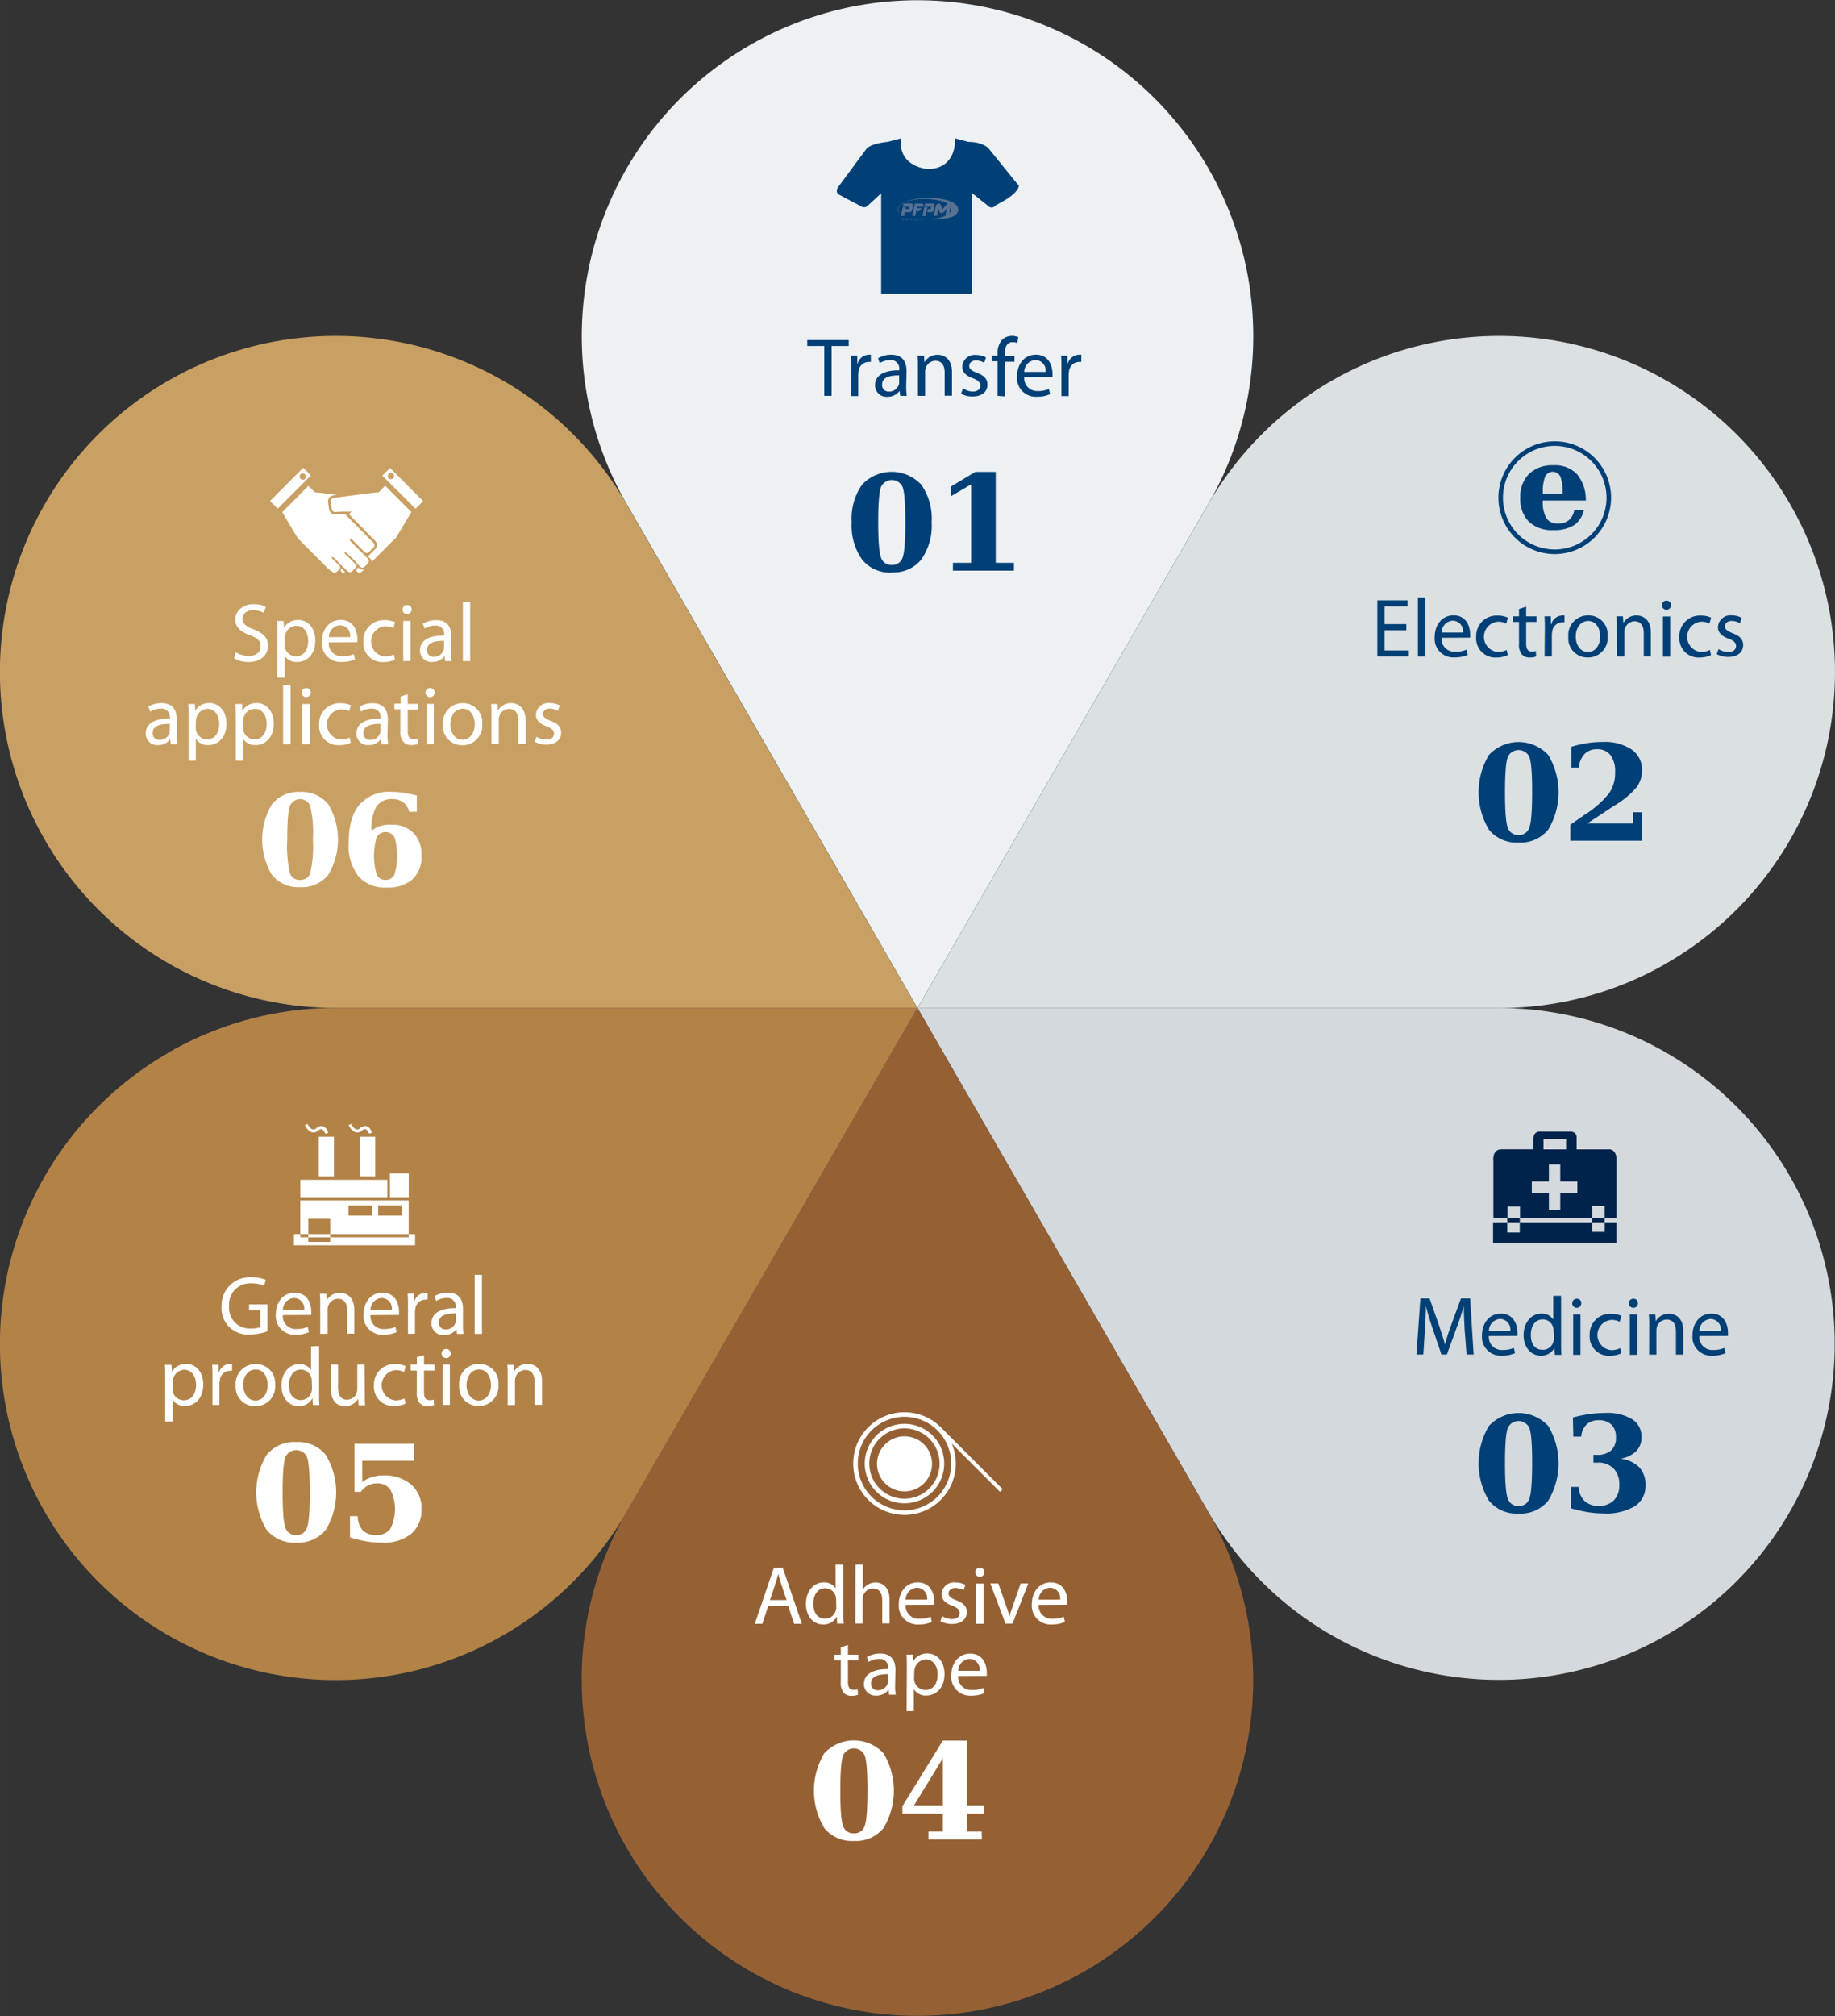 <svg xmlns="http://www.w3.org/2000/svg" viewBox="0 0 309.45 339.78" width="450.574" height="494.732"><rect x="0" y="0" width="309.45" height="339.78" fill="#333333" stroke="none"/><defs><style>.cls-1{fill:#d4d9dd;}.cls-2{fill:#956134;}.cls-3{fill:#eef1f3;}.cls-4{fill:#dbe0e3;}.cls-5{fill:#b28247;}.cls-6{fill:#c9a063;}.cls-7{fill:#fff;}.cls-8{fill:#00234b;}.cls-9{fill:#004076;}.cls-10{fill:#587192;}</style></defs><title>e-01</title><g id="圖層_2" data-name="圖層 2"><g id="圖層_1-2" data-name="圖層 1"><path class="cls-1" d="M224.5,275.56a56.62,56.62,0,1,0,27.91-105.67H154.73l48.84,84.6h0a56.35,56.35,0,0,0,20.93,21.07"/><path class="cls-2" d="M98.1,283.15a56.62,56.62,0,1,0,105.46-28.66h0l-48.84-84.6-48.85,84.6h0a56.36,56.36,0,0,0-7.78,28.66"/><path class="cls-3" d="M211.35,56.62A56.62,56.62,0,1,0,105.88,85.29h0l48.84,84.6,48.84-84.6h0a56.35,56.35,0,0,0,7.79-28.66"/><path class="cls-4" d="M281.13,162.3a56.63,56.63,0,1,0-77.56-77h0l-48.84,84.6h97.69a56.35,56.35,0,0,0,28.71-7.59"/><path class="cls-5" d="M28.32,177.48a56.63,56.63,0,1,0,77.55,77h0l48.85-84.6H57a56.34,56.34,0,0,0-28.71,7.59"/><path class="cls-6" d="M84.95,64.22A56.63,56.63,0,1,0,57,169.88h97.69l-48.85-84.6h0A56.36,56.36,0,0,0,84.95,64.22"/><path class="cls-7" d="M57.61,96.37l-.23-.23,0,0a.59.59,0,0,0,.17-.36l.64.64a.47.47,0,0,1-.6,0"/><path class="cls-7" d="M61,96.36a.48.48,0,0,1-.66.08l-.31-.31.18-.18a.7.7,0,0,0,.19-.35l.12.12a.91.91,0,0,0,.86.26Z"/><path class="cls-7" d="M62.14,94.86l-.68.68a.5.5,0,0,1-.69,0l-.58-.59L60,94.67,58.69,93.4l-.24-.23L58.3,93l-.25.2.18.18.23.23,1.27,1.27.23.23.13.12a.45.45,0,0,1-.1.44l-.18.18-.26.26-.23.23a.47.47,0,0,1-.6,0l-.09-.07-.15-.15L57.26,95l-.08-.08L57,94.67l-.74-.74-.44,0,1,1,.23.23.23.23a.42.42,0,0,1,0,.48l0,0-.27.26-.31.31a.48.48,0,0,1-.66-.08L55.5,96l-1.25-1.25-4-4c-.1-.1-2.65-4.43-2.65-4.43L52,81.9,53.13,83h.14l.85.07,2.7.35-.74.09a1,1,0,0,0-.76,1.1l.16,1.21a1,1,0,0,0,1,.87l1.61-.07h.06l.11.11.18.18L63,91.52a.52.52,0,0,1,0,.74l-.78.78a.52.52,0,0,1-.74,0l-2.31-2.31-.2.36,3.09,3.09a.49.49,0,0,1,0,.69"/><path class="cls-7" d="M66.64,90.75l-4,4a.52.52,0,0,0-.16-.55l-.73-.73c.35.35.4.2.75-.15l.78-.78c.38-.49.53-1-.44-1.82L59,86.81l-.15-.16,0,0,.37-.37.07-.06-.76,0-.68,0-1.33.06a.56.56,0,0,1-.59-.51l-.15-1.21a.55.55,0,0,1,.44-.64l2.31-.3,1.63-.21,2.7-.35.85-.07h.14l1.1-1.12,4.42,4.42s-2.55,4.33-2.65,4.43"/><path class="cls-7" d="M51.06,80.85a.53.53,0,1,1,.53-.53.53.53,0,0,1-.53.53m.07-2-5.59,5.59,1.29,1.29,5.59-5.59Z"/><path class="cls-7" d="M65.93,80.76a.53.53,0,1,1,.53-.53.53.53,0,0,1-.53.53m-.16-1.89-1.29,1.29,5.59,5.59,1.29-1.29Z"/><path class="cls-8" d="M266,201.05h-2.88v2.88h-1.92v-2.88h-2.88v-1.92h2.88v-2.88h1.92v2.88H266ZM260.29,192h3.81v1.72h-3.81Zm11,1.72h-5.41v-2s.09-1-1.12-1h-5.06c-1.25,0-1.11,1.33-1.11,1.33v1.65h-5.36c-1.67,0-1.39,2-1.39,2v9.53h2.38v-1.88h2.11v1.88H268.5v-2h2.11v2h2v-9.66s.13-1.87-1.34-1.87"/><polygon class="cls-8" points="268.5 207.62 268.5 206.02 256.29 206.02 256.29 207.73 254.18 207.73 254.18 206.02 251.79 206.02 251.79 209.44 272.6 209.44 272.6 206.02 270.62 206.02 270.62 207.62 268.5 207.62"/><rect class="cls-8" x="254.18" y="205.25" width="2.12" height="0.77"/><rect class="cls-8" x="268.5" y="205.25" width="2.11" height="0.77"/><path class="cls-9" d="M263.52,83.2a7.64,7.64,0,0,0-.38-2.87,1.42,1.42,0,0,0-2.57,0,6.85,6.85,0,0,0-.38,2.71v.17Zm3.8,1.16h-7.14v.08a5.34,5.34,0,0,0,.6,2.9,2.19,2.19,0,0,0,2,.89,2.7,2.7,0,0,0,1.82-.59,2.81,2.81,0,0,0,.89-1.73h1.62a4.1,4.1,0,0,1-1.67,2.6,6.28,6.28,0,0,1-3.49.83,5.63,5.63,0,0,1-4.13-1.42,5.43,5.43,0,0,1-1.44-4.05,5.37,5.37,0,0,1,1.48-4,5.6,5.6,0,0,1,4.1-1.45,5.06,5.06,0,0,1,4,1.52,6.73,6.73,0,0,1,1.47,4.45"/><path class="cls-9" d="M262.19,75.15a8.73,8.73,0,1,0,8.73,8.73,8.74,8.74,0,0,0-8.73-8.73m0,18.23a9.5,9.5,0,1,1,9.5-9.5,9.51,9.51,0,0,1-9.5,9.5"/><path class="cls-7" d="M158.11,241.1a7.88,7.88,0,1,0,0,11.14,7.89,7.89,0,0,0,0-11.14m-11.69,11.69a8.65,8.65,0,1,1,12.23,0,8.66,8.66,0,0,1-12.23,0"/><path class="cls-7" d="M156.72,242.48a5.93,5.93,0,1,0,0,8.38,5.93,5.93,0,0,0,0-8.38m-8.93,8.93a6.7,6.7,0,1,1,9.48,0,6.71,6.71,0,0,1-9.48,0"/><path class="cls-7" d="M155.82,250a4.64,4.64,0,1,1,0-6.56,4.64,4.64,0,0,1,0,6.56"/><rect class="cls-7" x="163.33" y="238.61" width="0.63" height="14.76" transform="translate(-126.01 187.77) rotate(-45)"/><rect class="cls-7" x="50.65" y="198.84" width="14.67" height="2.94"/><rect class="cls-7" x="65.76" y="197.76" width="3.17" height="4.02"/><polygon class="cls-7" points="53.76 198.25 56.31 198.26 56.31 191.58 53.76 191.58 53.76 198.25"/><polygon class="cls-7" points="60.74 198.25 63.28 198.26 63.28 191.58 60.74 191.58 60.74 198.25"/><path class="cls-7" d="M58.77,203.17h4v1.71h-4Zm5,0h4v1.71h-4ZM52,205.42h3.68V208H68.92v-5.68H50.64V208H52Z"/><path class="cls-7" d="M60,190.84a1.19,1.19,0,0,0,1.06-.31c.24-.2.44-.28.61-.22s.51.58.56.76l.49-.14c0-.09-.27-.92-.9-1.11a1.14,1.14,0,0,0-1.08.32.72.72,0,0,1-.62.21c-.43-.1-.78-.7-.88-.92l-.46.21s.47,1,1.23,1.21"/><path class="cls-7" d="M52.62,190.84a1.19,1.19,0,0,0,1.06-.31c.23-.2.44-.28.61-.22s.51.58.56.76l.49-.14c0-.09-.28-.92-.9-1.11a1.14,1.14,0,0,0-1.08.32.71.71,0,0,1-.62.21c-.43-.1-.78-.7-.88-.92l-.46.21s.47,1,1.23,1.21"/><polygon class="cls-7" points="68.92 208 68.92 208.53 55.67 208.53 55.67 209.31 51.99 209.31 51.99 208.53 50.65 208.53 50.65 208 49.57 208 49.57 209.88 70 209.88 70 208 68.92 208"/><rect class="cls-7" x="51.99" y="208" width="3.68" height="0.54"/><path class="cls-9" d="M171.6,31.05l-4.85-6s-.93-1.14-3.48-1.14l-2.22-.6v.6s.07,4.58-4.61,4.58c0,0-4.62-.28-4.55-4.58l.07-.6-2.27.6s-2.63.21-3.55,1.14l-4.86,6.57a1,1,0,0,0,0,1.07l3.88,2.06a.9.9,0,0,0,1.17-.07l2.27-2.1V49.5l15.27,0v-17l2.82,2.25a.75.75,0,0,0,1.07,0c.27-.33,3-1.41,3.86-2.9.42-.72,0-.77,0-.77"/><path class="cls-10" d="M161.58,35.3c0-1.29-2.32-1.94-5.17-1.94s-5,.94-5,1.93a.9.9,0,0,0,.39.74,1.08,1.08,0,0,1-.32-.74c0-1,2.1-1.76,4.14-1.76,3.22,0,4.78.77,4.78,1.73s-1.59,1.51-3.44,1.67c2.6,0,4.64-.23,4.64-1.64"/><polygon class="cls-10" points="152.24 36.79 152.21 36.8 152.18 36.81 152.16 36.84 152.15 36.88 152.16 36.93 152.19 36.96 152.23 36.99 152.28 37.01 152.32 37.04 152.34 37.08 152.28 37.12 152.14 37.12 152.14 37.17 152.28 37.17 152.34 37.15 152.38 37.12 152.39 37.07 152.37 37.01 152.32 36.97 152.29 36.95 152.25 36.94 152.22 36.91 152.2 36.88 152.21 36.85 152.24 36.84 152.37 36.84 152.37 36.79 152.24 36.79"/><rect class="cls-10" x="152.55" y="36.79" width="0.05" height="0.38"/><polygon class="cls-10" points="152.78 36.8 152.77 36.84 152.77 37.17 152.82 37.17 152.82 36.85 152.96 37.14 152.97 37.16 153 37.17 153.03 37.16 153.04 37.14 153.04 36.79 152.99 36.79 152.99 37.1 152.85 36.81 152.84 36.79 152.81 36.78 152.78 36.8"/><polygon class="cls-10" points="153.39 36.79 153.32 36.8 153.26 36.84 153.21 36.9 153.2 36.98 153.22 37.07 153.29 37.14 153.38 37.17 153.44 37.17 153.44 37.12 153.39 37.12 153.32 37.11 153.28 37.07 153.26 37.02 153.25 36.98 153.26 36.93 153.29 36.88 153.33 36.85 153.4 36.84 153.44 36.84 153.44 36.79 153.39 36.79"/><polygon class="cls-10" points="153.77 36.79 153.68 36.81 153.61 36.87 153.57 36.98 153.6 37.08 153.67 37.15 153.76 37.17 153.81 37.17 153.81 37.12 153.75 37.12 153.69 37.1 153.64 37.05 153.62 37 153.81 37 153.81 36.95 153.62 36.95 153.66 36.87 153.76 36.84 153.81 36.84 153.81 36.79 153.77 36.79"/><polygon class="cls-10" points="154.27 36.79 154.25 36.84 154.32 36.84 154.32 37.17 154.38 37.17 154.38 36.79 154.27 36.79"/><polygon class="cls-10" points="154.68 36.8 154.63 36.86 154.62 36.92 154.63 36.98 154.67 37.03 154.75 37.05 154.78 37.01 154.7 36.99 154.67 36.93 154.68 36.88 154.71 36.84 154.75 36.83 154.76 36.83 154.79 36.84 154.82 36.86 154.83 36.89 154.84 36.92 154.83 36.96 154.81 37 154.69 37.17 154.75 37.17 154.85 37.02 154.88 36.97 154.89 36.92 154.87 36.85 154.82 36.8 154.76 36.78 154.68 36.8"/><path class="cls-10" d="M155.12,37.12l0,0V37l0,0h.08l0,0v0l0,.05-.06,0Zm0-.19,0,0v0l0,0h0l0,0v.06l0,0h-.06Zm0-.13,0,0v.08l0,0,0,0,0,.06,0,.05,0,0,.08,0h.05l0,0,0,0V37l0,0,0,0,0-.07v-.05l0,0h-.12Z"/><path class="cls-10" d="M155.53,37.12l0,0V37l0,0h.08l0,0v0l0,.05-.05,0Zm0-.19,0,0v0l0,0h0l0,0v.08h-.06Zm0-.13,0,0v.08l0,0,0,0,0,.06v.05l0,0,.08,0h.05l0,0,0,0V37l0,0,0,0,0-.07v-.05l0,0h-.12Z"/><polygon class="cls-10" points="153.47 35.76 152.58 35.76 152.46 36.39 151.93 36.39 152.23 34.93 152.75 34.93 152.69 35.24 153.31 35.24 153.4 34.83 152.25 34.83 152.36 34.31 153.77 34.31 153.92 34.4 153.97 34.57 153.78 35.51 153.66 35.68 153.47 35.76"/><path class="cls-10" d="M155,35.61h-.38l.11-.52h.73Zm-.32-.78-.32,1.56h-.52l.43-2.08h1.32l.24.52Z"/><path class="cls-10" d="M159.42,36.39l.26-1.28-.27.36c-.25.32-.45.47-.63.47s-.31-.16-.43-.47l-.13-.37L158,36.39h-.52l.34-1.67a.5.5,0,0,1,.18-.29.49.49,0,0,1,.31-.12c.19,0,.36.18.5.54l.15.42.28-.36a3.09,3.09,0,0,1,.36-.41.64.64,0,0,1,.4-.19.32.32,0,0,1,.26.12.34.34,0,0,1,.06.29l-.35,1.67Z"/><polygon class="cls-10" points="155.87 34.93 155.57 36.39 156.09 36.39 156.22 35.76 156.33 35.24 156.39 34.93 155.87 34.93"/><polygon class="cls-10" points="157.56 34.4 157.41 34.31 156 34.31 155.89 34.83 157.04 34.83 156.95 35.24 156.47 35.24 156.36 35.76 157.11 35.76 157.3 35.68 157.42 35.51 157.61 34.57 157.56 34.4"/><path class="cls-9" d="M150.39,95.22a1.79,1.79,0,0,0,1.8-1.19q.49-1.19.49-6t-.49-6a2,2,0,0,0-3.6,0q-.49,1.19-.49,6t.49,6a1.79,1.79,0,0,0,1.8,1.19m0,1.28a6,6,0,0,1-5-2.18A9.9,9.9,0,0,1,143.63,88a9.92,9.92,0,0,1,1.74-6.3,6.83,6.83,0,0,1,10,0,9.92,9.92,0,0,1,1.74,6.3,9.9,9.9,0,0,1-1.74,6.29,6,6,0,0,1-5,2.18"/><polygon class="cls-9" points="160.7 96.18 160.7 94.86 163.77 94.86 163.77 81.63 160.36 83.64 160.36 82.01 164.47 79.53 167.92 79.53 167.92 94.86 170.99 94.86 170.99 96.18 160.7 96.18"/><path class="cls-9" d="M256.09,253.82a1.79,1.79,0,0,0,1.8-1.19q.48-1.19.49-6t-.49-6a2,2,0,0,0-3.6,0q-.49,1.19-.49,6t.49,6a1.79,1.79,0,0,0,1.8,1.19m0,1.28a6,6,0,0,1-5-2.18,12.25,12.25,0,0,1,0-12.59,6.83,6.83,0,0,1,10,0,12.25,12.25,0,0,1,0,12.59,6,6,0,0,1-5,2.18"/><path class="cls-9" d="M265.25,238.9a24.22,24.22,0,0,1,2.8-.57,19.07,19.07,0,0,1,2.65-.19,8.17,8.17,0,0,1,4.54,1.06,3.43,3.43,0,0,1,1.58,3,3.27,3.27,0,0,1-.91,2.4,4.86,4.86,0,0,1-2.66,1.24,5.4,5.4,0,0,1,3.19,1.46,4.28,4.28,0,0,1,1.05,3.05,4,4,0,0,1-1.81,3.51,9.39,9.39,0,0,1-5.25,1.22,17,17,0,0,1-2.67-.22,23.43,23.43,0,0,1-2.87-.66v-3.59h1.33a3.52,3.52,0,0,0,1,2.37,3.28,3.28,0,0,0,2.37.82,3.44,3.44,0,0,0,2.57-.93,3.59,3.59,0,0,0,.91-2.62,3.74,3.74,0,0,0-.95-2.74,3.6,3.6,0,0,0-2.69-1h-.72v-1.31h.57a3.47,3.47,0,0,0,2.42-.74,2.87,2.87,0,0,0,.81-2.22,2.84,2.84,0,0,0-.76-2.13,3,3,0,0,0-2.19-.74,2.88,2.88,0,0,0-2,.71,3.19,3.19,0,0,0-.91,2.05h-1.32Z"/><path class="cls-7" d="M144,309a1.79,1.79,0,0,0,1.8-1.19q.49-1.19.49-6t-.49-6a2,2,0,0,0-3.6,0q-.49,1.19-.49,6t.49,6A1.79,1.79,0,0,0,144,309m0,1.28a6,6,0,0,1-5-2.18,12.25,12.25,0,0,1,0-12.59,6.83,6.83,0,0,1,10,0,12.25,12.25,0,0,1,0,12.59,6,6,0,0,1-5,2.18"/><path class="cls-7" d="M159,304.29v-7.94l-4.87,7.94Zm6.57,5.72h-9v-1.32H159v-3h-6.82v-1.26L159,293.36h4.12v10.93h2.8v1.41h-2.8v3h2.43Z"/><path class="cls-7" d="M49.95,258.72a1.79,1.79,0,0,0,1.8-1.19q.49-1.19.49-6t-.49-6a2,2,0,0,0-3.6,0q-.49,1.19-.49,6t.49,6a1.79,1.79,0,0,0,1.8,1.19m0,1.28a6,6,0,0,1-5-2.18,12.25,12.25,0,0,1,0-12.59,6,6,0,0,1,5-2.19,6,6,0,0,1,5,2.19,12.25,12.25,0,0,1,0,12.59,6,6,0,0,1-5,2.18"/><path class="cls-7" d="M69.83,243.34v2.87H61.08v3.59a5.22,5.22,0,0,1,1.61-.84,6.09,6.09,0,0,1,1.87-.29,7,7,0,0,1,4.77,1.53,5.23,5.23,0,0,1,1.75,4.16,5.16,5.16,0,0,1-1.75,4.16A7.35,7.35,0,0,1,64.43,260a16.08,16.08,0,0,1-2.66-.22,19.43,19.43,0,0,1-2.75-.68v-3.57h1.31a3.53,3.53,0,0,0,.84,2.4,3.06,3.06,0,0,0,2.28.79,2.75,2.75,0,0,0,2.39-1.08,7.35,7.35,0,0,0,0-6.55,2.63,2.63,0,0,0-2.3-1.08,3.12,3.12,0,0,0-1.48.35,3.81,3.81,0,0,0-1.21,1.07H59.77v-8.09Z"/><path class="cls-9" d="M256.09,140.73a1.79,1.79,0,0,0,1.8-1.19q.48-1.19.49-6t-.49-6a2,2,0,0,0-3.6,0q-.49,1.19-.49,6t.49,6a1.79,1.79,0,0,0,1.8,1.19m0,1.28a6,6,0,0,1-5-2.18,12.25,12.25,0,0,1,0-12.59,6.83,6.83,0,0,1,10,0,12.25,12.25,0,0,1,0,12.59,6,6,0,0,1-5,2.18"/><path class="cls-9" d="M266.28,129.39H265v-3.53a19.36,19.36,0,0,1,2.64-.61,17.26,17.26,0,0,1,2.65-.2,8.13,8.13,0,0,1,4.87,1.28,4.15,4.15,0,0,1,1.75,3.55,4.73,4.73,0,0,1-1,2.91,14.84,14.84,0,0,1-3.68,3l-4.56,3h7.74V136.9h1.5v4.8H264.82V139l2.42-1.68a16.58,16.58,0,0,0,4.13-3.64,6,6,0,0,0,1-3.51,4.57,4.57,0,0,0-.78-2.89,2.73,2.73,0,0,0-2.28-1,2.78,2.78,0,0,0-2.07.78,3.89,3.89,0,0,0-1,2.27"/><path class="cls-7" d="M50.61,148.3a1.69,1.69,0,0,0,1.7-1.13,20.25,20.25,0,0,0,.46-5.68,20.33,20.33,0,0,0-.46-5.67,1.85,1.85,0,0,0-3.41,0q-.46,1.13-.46,5.69a20.22,20.22,0,0,0,.46,5.68,1.69,1.69,0,0,0,1.71,1.13m0,1.21a5.72,5.72,0,0,1-4.75-2.07,11.59,11.59,0,0,1,0-11.91,5.71,5.71,0,0,1,4.75-2.07,5.69,5.69,0,0,1,4.74,2.07,11.59,11.59,0,0,1,0,11.91,5.7,5.7,0,0,1-4.74,2.07"/><path class="cls-7" d="M65,148.3a1.57,1.57,0,0,0,1.52-.91,11.08,11.08,0,0,0,0-6.29,1.73,1.73,0,0,0-3,0,11.19,11.19,0,0,0,0,6.29,1.56,1.56,0,0,0,1.52.91M62.69,140a4.71,4.71,0,0,1,1.51-.81A5.9,5.9,0,0,1,66,139a5,5,0,0,1,3.73,1.39,5.24,5.24,0,0,1,1.35,3.81,5.09,5.09,0,0,1-1.52,4,6.19,6.19,0,0,1-4.33,1.39,6,6,0,0,1-4.8-1.91A8.44,8.44,0,0,1,58.8,142q0-4.22,1.81-6.37A6.64,6.64,0,0,1,66,133.46a14,14,0,0,1,2,.15,22.44,22.44,0,0,1,2.29.47v2.74H69a2.75,2.75,0,0,0-1-1.6,3,3,0,0,0-1.86-.54,3,3,0,0,0-2.67,1.27,7.83,7.83,0,0,0-.83,4.1"/><path class="cls-9" d="M139,58.32h-2.87v-1h7v1h-2.89v8.4H139Z"/><path class="cls-9" d="M143.55,62.06c0-.8,0-1.48-.06-2.12h1.08l0,1.33h.06a2,2,0,0,1,1.88-1.48,1.32,1.32,0,0,1,.35,0V61a1.83,1.83,0,0,0-.42,0,1.73,1.73,0,0,0-1.65,1.58,3.55,3.55,0,0,0-.06.57v3.61h-1.22Z"/><path class="cls-9" d="M152.82,65.1a9.55,9.55,0,0,0,.11,1.63h-1.12l-.1-.85h0a2.53,2.53,0,0,1-2.07,1,1.93,1.93,0,0,1-2.07-1.95c0-1.64,1.46-2.54,4.08-2.52v-.14a1.4,1.4,0,0,0-1.54-1.57,3.38,3.38,0,0,0-1.76.5l-.28-.81a4.21,4.21,0,0,1,2.23-.6c2.07,0,2.58,1.41,2.58,2.77Zm-1.19-1.83c-1.34,0-2.87.21-2.87,1.53A1.09,1.09,0,0,0,149.92,66a1.69,1.69,0,0,0,1.64-1.13,1.29,1.29,0,0,0,.07-.39Z"/><path class="cls-9" d="M154.8,61.78c0-.7,0-1.27-.06-1.83h1.09l.07,1.12h0a2.49,2.49,0,0,1,2.24-1.27c.94,0,2.4.56,2.4,2.89v4h-1.23V62.81c0-1.09-.41-2-1.57-2a1.75,1.75,0,0,0-1.65,1.26,1.78,1.78,0,0,0-.08.57v4.08H154.8Z"/><path class="cls-9" d="M162.4,65.46A3.23,3.23,0,0,0,164,66c.9,0,1.32-.45,1.32-1s-.35-.91-1.26-1.25c-1.22-.43-1.79-1.11-1.79-1.92a2.09,2.09,0,0,1,2.34-2,3.39,3.39,0,0,1,1.67.42l-.31.9a2.64,2.64,0,0,0-1.39-.39c-.73,0-1.13.42-1.13.92s.41.81,1.29,1.15c1.18.45,1.78,1,1.78,2,0,1.19-.92,2-2.54,2a3.87,3.87,0,0,1-1.91-.48Z"/><path class="cls-9" d="M168.24,66.72V60.88h-1v-.94h1v-.32a3.2,3.2,0,0,1,.78-2.37,2.36,2.36,0,0,1,1.65-.63,2.86,2.86,0,0,1,1.05.2l-.17,1a1.85,1.85,0,0,0-.79-.15c-1,0-1.32.92-1.32,2v.36h1.64v.94h-1.64v5.84Z"/><path class="cls-9" d="M172.72,63.56A2.17,2.17,0,0,0,175,65.91a4.45,4.45,0,0,0,1.88-.35l.21.88a5.44,5.44,0,0,1-2.25.43,3.16,3.16,0,0,1-3.33-3.43c0-2,1.21-3.66,3.18-3.66,2.21,0,2.8,1.95,2.8,3.19a4.73,4.73,0,0,1,0,.57Zm3.61-.88a1.76,1.76,0,0,0-1.71-2,2,2,0,0,0-1.89,2Z"/><path class="cls-9" d="M179,62.06c0-.8,0-1.48-.06-2.12h1.08l0,1.33h.06A2,2,0,0,1,182,59.79a1.32,1.32,0,0,1,.35,0V61a1.83,1.83,0,0,0-.42,0,1.73,1.73,0,0,0-1.65,1.58,3.55,3.55,0,0,0-.06.57v3.61H179Z"/><path class="cls-9" d="M237.16,106.23h-3.67v3.4h4.09v1h-5.31v-9.44h5.1v1h-3.88v3h3.67Z"/><path class="cls-9" d="M239.11,100.71h1.23v9.95h-1.23Z"/><path class="cls-9" d="M243.1,107.49a2.17,2.17,0,0,0,2.33,2.35,4.45,4.45,0,0,0,1.88-.35l.21.88a5.44,5.44,0,0,1-2.25.43,3.16,3.16,0,0,1-3.33-3.43c0-2,1.21-3.66,3.18-3.66,2.21,0,2.8,1.95,2.8,3.19a4.72,4.72,0,0,1,0,.57Zm3.61-.88a1.75,1.75,0,0,0-1.71-2,2,2,0,0,0-1.89,2Z"/><path class="cls-9" d="M254.27,110.41a4.5,4.5,0,0,1-1.95.41,3.23,3.23,0,0,1-3.38-3.47,3.44,3.44,0,0,1,3.64-3.6,4.12,4.12,0,0,1,1.71.35l-.28,1a2.86,2.86,0,0,0-1.43-.32,2.56,2.56,0,0,0,0,5.1,3.5,3.5,0,0,0,1.51-.34Z"/><path class="cls-9" d="M257.37,102.25v1.63h1.76v.94h-1.76v3.66c0,.84.24,1.32.92,1.32a2.32,2.32,0,0,0,.71-.08l.06.92a3,3,0,0,1-1.09.18,1.71,1.71,0,0,1-1.33-.53,2.51,2.51,0,0,1-.48-1.77v-3.7h-1.05v-.94h1.05v-1.25Z"/><path class="cls-9" d="M260.52,106c0-.8,0-1.49-.06-2.12h1.08l0,1.33h.06a2,2,0,0,1,1.88-1.48,1.31,1.31,0,0,1,.35,0v1.16a1.89,1.89,0,0,0-.42,0,1.73,1.73,0,0,0-1.65,1.58,3.54,3.54,0,0,0-.06.57v3.61h-1.22Z"/><path class="cls-9" d="M271.11,107.21a3.31,3.31,0,0,1-3.38,3.6,3.22,3.22,0,0,1-3.25-3.49,3.31,3.31,0,0,1,3.36-3.6A3.21,3.21,0,0,1,271.11,107.21Zm-5.38.07c0,1.49.85,2.61,2.06,2.61s2.06-1.11,2.06-2.63c0-1.15-.57-2.6-2-2.6S265.73,106,265.73,107.28Z"/><path class="cls-9" d="M272.66,105.71c0-.7,0-1.28-.06-1.83h1.09l.07,1.12h0a2.49,2.49,0,0,1,2.24-1.27c.94,0,2.4.56,2.4,2.89v4H277.2v-3.91c0-1.09-.41-2-1.57-2A1.75,1.75,0,0,0,274,106a1.78,1.78,0,0,0-.08.57v4.08h-1.23Z"/><path class="cls-9" d="M281.8,102a.76.76,0,0,1-1.53,0,.75.75,0,0,1,.77-.77A.73.73,0,0,1,281.8,102Zm-1.37,8.68v-6.78h1.23v6.78Z"/><path class="cls-9" d="M288.54,110.41a4.5,4.5,0,0,1-1.95.41,3.23,3.23,0,0,1-3.38-3.47,3.44,3.44,0,0,1,3.64-3.6,4.12,4.12,0,0,1,1.71.35l-.28,1a2.86,2.86,0,0,0-1.43-.32,2.56,2.56,0,0,0,0,5.1,3.5,3.5,0,0,0,1.51-.34Z"/><path class="cls-9" d="M289.81,109.4a3.23,3.23,0,0,0,1.63.49c.9,0,1.32-.45,1.32-1s-.35-.91-1.26-1.25c-1.22-.43-1.79-1.11-1.79-1.92a2.09,2.09,0,0,1,2.34-2,3.39,3.39,0,0,1,1.67.42l-.31.9a2.64,2.64,0,0,0-1.39-.39c-.73,0-1.13.42-1.13.92s.41.81,1.29,1.15c1.18.45,1.78,1,1.78,2,0,1.19-.92,2-2.54,2a3.87,3.87,0,0,1-1.91-.48Z"/><path class="cls-9" d="M247,224.2c-.07-1.32-.15-2.9-.14-4.08h0c-.32,1.11-.71,2.3-1.19,3.59L244,228.29h-.92l-1.53-4.5c-.45-1.33-.83-2.55-1.09-3.67h0c0,1.18-.1,2.76-.18,4.17l-.25,4h-1.16l.66-9.44h1.55l1.61,4.57c.39,1.16.71,2.2,1,3.18h0c.24-1,.57-2,1-3.18l1.68-4.57h1.55l.59,9.44h-1.19Z"/><path class="cls-9" d="M251.08,225.18a2.17,2.17,0,0,0,2.33,2.35,4.45,4.45,0,0,0,1.88-.35l.21.88a5.44,5.44,0,0,1-2.25.43,3.16,3.16,0,0,1-3.33-3.43c0-2,1.21-3.66,3.18-3.66,2.21,0,2.8,1.95,2.8,3.19a4.72,4.72,0,0,1,0,.57Zm3.61-.88a1.75,1.75,0,0,0-1.71-2,2,2,0,0,0-1.89,2Z"/><path class="cls-9" d="M263.26,218.4v8.19c0,.6,0,1.29.06,1.75h-1.11l-.06-1.18h0a2.51,2.51,0,0,1-2.31,1.33c-1.64,0-2.9-1.39-2.9-3.45,0-2.25,1.39-3.64,3-3.64a2.27,2.27,0,0,1,2,1h0v-4ZM262,224.32a2.17,2.17,0,0,0-.06-.52,1.81,1.81,0,0,0-1.78-1.43c-1.27,0-2,1.12-2,2.62s.67,2.51,2,2.51A1.85,1.85,0,0,0,262,226a2.14,2.14,0,0,0,.06-.53Z"/><path class="cls-9" d="M266.67,219.66a.76.76,0,0,1-1.53,0,.75.75,0,0,1,.77-.77A.73.73,0,0,1,266.67,219.66Zm-1.37,8.68v-6.78h1.23v6.78Z"/><path class="cls-9" d="M273.41,228.09a4.5,4.5,0,0,1-1.95.41,3.23,3.23,0,0,1-3.38-3.47,3.44,3.44,0,0,1,3.64-3.6,4.12,4.12,0,0,1,1.71.35l-.28,1a2.86,2.86,0,0,0-1.43-.32,2.56,2.56,0,0,0,0,5.1,3.5,3.5,0,0,0,1.51-.34Z"/><path class="cls-9" d="M276.22,219.66a.76.76,0,0,1-1.53,0,.75.75,0,0,1,.77-.77A.73.73,0,0,1,276.22,219.66Zm-1.37,8.68v-6.78h1.23v6.78Z"/><path class="cls-9" d="M278.12,223.4c0-.7,0-1.28-.06-1.83h1.09l.07,1.12h0a2.49,2.49,0,0,1,2.24-1.27c.94,0,2.4.56,2.4,2.89v4h-1.23v-3.91c0-1.09-.41-2-1.57-2a1.75,1.75,0,0,0-1.65,1.26,1.78,1.78,0,0,0-.08.57v4.08h-1.23Z"/><path class="cls-9" d="M286.58,225.18a2.17,2.17,0,0,0,2.33,2.35,4.45,4.45,0,0,0,1.88-.35l.21.88a5.44,5.44,0,0,1-2.25.43,3.16,3.16,0,0,1-3.33-3.43c0-2,1.21-3.66,3.18-3.66,2.21,0,2.8,1.95,2.8,3.19a4.72,4.72,0,0,1,0,.57Zm3.61-.88a1.75,1.75,0,0,0-1.71-2,2,2,0,0,0-1.89,2Z"/><path class="cls-7" d="M129.55,270.68l-1,3h-1.26l3.21-9.44H132l3.22,9.44h-1.3l-1-3Zm3.1-1-.92-2.72c-.21-.62-.35-1.18-.49-1.72h0c-.14.56-.29,1.13-.48,1.71l-.92,2.73Z"/><path class="cls-7" d="M142.23,263.7v8.19c0,.6,0,1.29.06,1.75h-1.11l-.06-1.18h0a2.51,2.51,0,0,1-2.31,1.33c-1.64,0-2.9-1.39-2.9-3.45,0-2.25,1.39-3.64,3-3.64a2.27,2.27,0,0,1,2,1h0v-4ZM141,269.63a2.17,2.17,0,0,0-.06-.52,1.81,1.81,0,0,0-1.78-1.43c-1.28,0-2,1.12-2,2.62s.67,2.51,2,2.51a1.85,1.85,0,0,0,1.81-1.47,2.14,2.14,0,0,0,.06-.53Z"/><path class="cls-7" d="M144.27,263.7h1.23v4.23h0a2.29,2.29,0,0,1,.88-.87,2.54,2.54,0,0,1,1.26-.35c.91,0,2.37.56,2.37,2.9v4h-1.23v-3.89c0-1.09-.41-2-1.57-2a1.77,1.77,0,0,0-1.65,1.23,1.51,1.51,0,0,0-.08.59v4.09h-1.23Z"/><path class="cls-7" d="M152.73,270.48a2.17,2.17,0,0,0,2.33,2.35,4.45,4.45,0,0,0,1.88-.35l.21.88a5.44,5.44,0,0,1-2.25.43,3.16,3.16,0,0,1-3.33-3.43c0-2,1.21-3.66,3.18-3.66,2.21,0,2.8,1.95,2.8,3.19a4.72,4.72,0,0,1,0,.57Zm3.61-.88a1.75,1.75,0,0,0-1.71-2,2,2,0,0,0-1.89,2Z"/><path class="cls-7" d="M158.89,272.39a3.23,3.23,0,0,0,1.63.49c.9,0,1.32-.45,1.32-1s-.35-.91-1.26-1.25c-1.22-.43-1.79-1.11-1.79-1.92a2.09,2.09,0,0,1,2.34-2,3.39,3.39,0,0,1,1.67.42l-.31.9a2.64,2.64,0,0,0-1.39-.39c-.73,0-1.13.42-1.13.92s.41.81,1.29,1.15c1.18.45,1.78,1,1.78,2,0,1.19-.92,2-2.54,2a3.87,3.87,0,0,1-1.91-.48Z"/><path class="cls-7" d="M166,265a.76.76,0,0,1-1.53,0,.75.75,0,0,1,.77-.77A.73.73,0,0,1,166,265Zm-1.37,8.68v-6.78h1.23v6.78Z"/><path class="cls-7" d="M168.35,266.87l1.33,3.81a17.44,17.44,0,0,1,.55,1.74h0c.15-.56.35-1.12.57-1.74l1.32-3.81h1.29l-2.66,6.78h-1.18L167,266.87Z"/><path class="cls-7" d="M175.17,270.48a2.17,2.17,0,0,0,2.33,2.35,4.45,4.45,0,0,0,1.88-.35l.21.88a5.44,5.44,0,0,1-2.25.43,3.16,3.16,0,0,1-3.33-3.43c0-2,1.21-3.66,3.18-3.66,2.21,0,2.8,1.95,2.8,3.19a4.72,4.72,0,0,1,0,.57Zm3.61-.88a1.75,1.75,0,0,0-1.71-2,2,2,0,0,0-1.89,2Z"/><path class="cls-7" d="M143,277.25v1.63h1.76v.94H143v3.66c0,.84.24,1.32.92,1.32a2.32,2.32,0,0,0,.71-.08l.06.92a3,3,0,0,1-1.09.18,1.71,1.71,0,0,1-1.33-.53,2.51,2.51,0,0,1-.48-1.77v-3.7h-1.05v-.94h1.05v-1.25Z"/><path class="cls-7" d="M150.95,284a9.55,9.55,0,0,0,.11,1.63h-1.12l-.1-.85h0a2.52,2.52,0,0,1-2.07,1,1.93,1.93,0,0,1-2.07-1.95c0-1.64,1.46-2.54,4.08-2.52v-.14a1.4,1.4,0,0,0-1.54-1.57,3.38,3.38,0,0,0-1.76.5l-.28-.81a4.21,4.21,0,0,1,2.23-.6c2.07,0,2.58,1.42,2.58,2.77Zm-1.19-1.83c-1.34,0-2.87.21-2.87,1.53a1.09,1.09,0,0,0,1.16,1.18,1.69,1.69,0,0,0,1.64-1.13,1.3,1.3,0,0,0,.07-.39Z"/><path class="cls-7" d="M152.93,281.08c0-.87,0-1.57-.06-2.21H154L154,280h0a2.67,2.67,0,0,1,2.41-1.32c1.64,0,2.87,1.39,2.87,3.45,0,2.44-1.49,3.64-3.08,3.64a2.38,2.38,0,0,1-2.09-1.06h0v3.68h-1.22Zm1.22,1.81a2.84,2.84,0,0,0,.06.5,1.9,1.9,0,0,0,1.85,1.44c1.3,0,2.06-1.06,2.06-2.62,0-1.36-.71-2.52-2-2.52a2,2,0,0,0-1.86,1.53,2,2,0,0,0-.08.5Z"/><path class="cls-7" d="M161.59,282.48a2.17,2.17,0,0,0,2.33,2.35,4.45,4.45,0,0,0,1.88-.35l.21.88a5.44,5.44,0,0,1-2.25.43,3.16,3.16,0,0,1-3.33-3.43c0-2,1.21-3.66,3.18-3.66,2.21,0,2.8,1.95,2.8,3.19a4.72,4.72,0,0,1,0,.57Zm3.61-.88a1.75,1.75,0,0,0-1.71-2,2,2,0,0,0-1.89,2Z"/><path class="cls-7" d="M45.11,224.39a8.79,8.79,0,0,1-2.9.52,4.43,4.43,0,0,1-4.85-4.76,4.74,4.74,0,0,1,5.11-4.87,5.83,5.83,0,0,1,2.35.43l-.29,1a4.88,4.88,0,0,0-2.09-.41,3.53,3.53,0,0,0-3.8,3.8,3.46,3.46,0,0,0,3.64,3.81,4,4,0,0,0,1.63-.25v-2.82H42v-1h3.11Z"/><path class="cls-7" d="M47.69,221.65A2.17,2.17,0,0,0,50,224a4.45,4.45,0,0,0,1.88-.35l.21.88a5.44,5.44,0,0,1-2.25.43,3.16,3.16,0,0,1-3.33-3.43c0-2,1.21-3.66,3.18-3.66,2.21,0,2.8,1.95,2.8,3.19a4.72,4.72,0,0,1,0,.57Zm3.61-.88a1.76,1.76,0,0,0-1.71-2,2,2,0,0,0-1.89,2Z"/><path class="cls-7" d="M54,219.87c0-.7,0-1.28-.06-1.83h1.09l.07,1.12h0a2.49,2.49,0,0,1,2.24-1.27c.94,0,2.4.56,2.4,2.89v4H58.55V220.9c0-1.09-.41-2-1.57-2a1.75,1.75,0,0,0-1.65,1.26,1.78,1.78,0,0,0-.08.57v4.08H54Z"/><path class="cls-7" d="M62.47,221.65A2.17,2.17,0,0,0,64.8,224a4.45,4.45,0,0,0,1.88-.35l.21.88a5.44,5.44,0,0,1-2.25.43,3.16,3.16,0,0,1-3.33-3.43c0-2,1.21-3.66,3.18-3.66,2.21,0,2.8,1.95,2.8,3.19a4.72,4.72,0,0,1,0,.57Zm3.61-.88a1.76,1.76,0,0,0-1.71-2,2,2,0,0,0-1.89,2Z"/><path class="cls-7" d="M68.8,220.15c0-.8,0-1.49-.06-2.12h1.08l0,1.33h.06a2,2,0,0,1,1.88-1.48,1.32,1.32,0,0,1,.35,0v1.16a1.89,1.89,0,0,0-.42,0,1.73,1.73,0,0,0-1.65,1.58,3.54,3.54,0,0,0-.06.57v3.61H68.8Z"/><path class="cls-7" d="M78.07,223.19a9.55,9.55,0,0,0,.11,1.63H77.06L77,224h0a2.52,2.52,0,0,1-2.07,1A1.93,1.93,0,0,1,72.77,223c0-1.64,1.46-2.54,4.08-2.52v-.14a1.4,1.4,0,0,0-1.54-1.57,3.38,3.38,0,0,0-1.76.5l-.28-.81a4.21,4.21,0,0,1,2.23-.6c2.07,0,2.58,1.42,2.58,2.77Zm-1.19-1.83c-1.34,0-2.87.21-2.87,1.53a1.09,1.09,0,0,0,1.16,1.18,1.69,1.69,0,0,0,1.64-1.13,1.29,1.29,0,0,0,.07-.39Z"/><path class="cls-7" d="M80.05,214.87h1.23v9.95H80.05Z"/><path class="cls-7" d="M27.86,232.25c0-.87,0-1.57-.06-2.21h1.11L29,231.2h0a2.67,2.67,0,0,1,2.41-1.32c1.64,0,2.87,1.39,2.87,3.45,0,2.44-1.49,3.64-3.08,3.64a2.38,2.38,0,0,1-2.09-1.06h0v3.68H27.86Zm1.22,1.81a2.84,2.84,0,0,0,.06.5A1.9,1.9,0,0,0,31,236c1.3,0,2.06-1.06,2.06-2.62,0-1.36-.71-2.52-2-2.52a2,2,0,0,0-1.86,1.53,2,2,0,0,0-.08.5Z"/><path class="cls-7" d="M35.83,232.15c0-.8,0-1.49-.06-2.12h1.08l0,1.33h.06a2,2,0,0,1,1.88-1.48,1.32,1.32,0,0,1,.35,0v1.16a1.89,1.89,0,0,0-.42,0,1.73,1.73,0,0,0-1.65,1.58,3.54,3.54,0,0,0-.06.57v3.61H35.83Z"/><path class="cls-7" d="M46.4,233.37A3.31,3.31,0,0,1,43,237a3.22,3.22,0,0,1-3.25-3.49,3.31,3.31,0,0,1,3.36-3.6A3.21,3.21,0,0,1,46.4,233.37Zm-5.38.07c0,1.49.85,2.61,2.06,2.61s2.06-1.11,2.06-2.63c0-1.15-.57-2.6-2-2.6S41,232.15,41,233.44Z"/><path class="cls-7" d="M53.81,226.87v8.19c0,.6,0,1.29.06,1.75H52.76l-.06-1.18h0A2.51,2.51,0,0,1,50.36,237c-1.64,0-2.9-1.39-2.9-3.45,0-2.25,1.39-3.64,3-3.64a2.27,2.27,0,0,1,2,1h0v-4Zm-1.23,5.92a2.17,2.17,0,0,0-.06-.52,1.81,1.81,0,0,0-1.78-1.43c-1.27,0-2,1.12-2,2.62s.67,2.51,2,2.51a1.85,1.85,0,0,0,1.81-1.47,2.14,2.14,0,0,0,.06-.53Z"/><path class="cls-7" d="M61.52,235c0,.7,0,1.32.06,1.85H60.48l-.07-1.11h0A2.55,2.55,0,0,1,58.14,237c-1.06,0-2.34-.59-2.34-3v-4H57v3.75c0,1.29.39,2.16,1.51,2.16a1.74,1.74,0,0,0,1.74-1.75V230h1.23Z"/><path class="cls-7" d="M68.39,236.56a4.5,4.5,0,0,1-1.95.41,3.23,3.23,0,0,1-3.38-3.47,3.44,3.44,0,0,1,3.64-3.6,4.12,4.12,0,0,1,1.71.35l-.28,1a2.86,2.86,0,0,0-1.43-.32,2.56,2.56,0,0,0,0,5.1,3.5,3.5,0,0,0,1.51-.34Z"/><path class="cls-7" d="M71.5,228.41V230h1.76V231H71.5v3.66c0,.84.24,1.32.92,1.32a2.32,2.32,0,0,0,.71-.08l.06.92a3,3,0,0,1-1.09.18,1.71,1.71,0,0,1-1.33-.53,2.51,2.51,0,0,1-.48-1.77V231H69.25V230H70.3v-1.25Z"/><path class="cls-7" d="M76,228.13a.76.76,0,0,1-1.53,0,.75.75,0,0,1,.77-.77A.73.73,0,0,1,76,228.13Zm-1.37,8.68V230h1.23v6.78Z"/><path class="cls-7" d="M84.06,233.37a3.31,3.31,0,0,1-3.38,3.6,3.22,3.22,0,0,1-3.25-3.49,3.31,3.31,0,0,1,3.36-3.6A3.21,3.21,0,0,1,84.06,233.37Zm-5.38.07c0,1.49.85,2.61,2.06,2.61s2.06-1.11,2.06-2.63c0-1.15-.57-2.6-2-2.6S78.68,232.15,78.68,233.44Z"/><path class="cls-7" d="M85.61,231.87c0-.7,0-1.28-.06-1.83h1.09l.07,1.12h0A2.49,2.49,0,0,1,89,229.88c.94,0,2.4.56,2.4,2.89v4H90.15V232.9c0-1.09-.41-2-1.57-2a1.75,1.75,0,0,0-1.65,1.26,1.78,1.78,0,0,0-.08.57v4.08H85.61Z"/><path class="cls-7" d="M39.76,109.94a4.32,4.32,0,0,0,2.19.62c1.25,0,2-.66,2-1.61s-.5-1.39-1.78-1.88c-1.54-.55-2.49-1.34-2.49-2.68s1.22-2.56,3.05-2.56a4.29,4.29,0,0,1,2.09.46l-.34,1a3.76,3.76,0,0,0-1.79-.45c-1.29,0-1.78.77-1.78,1.42,0,.88.57,1.32,1.88,1.82,1.6.62,2.41,1.39,2.41,2.77s-1.08,2.73-3.31,2.73a4.88,4.88,0,0,1-2.41-.62Z"/><path class="cls-7" d="M46.78,106.86c0-.87,0-1.57-.06-2.21h1.11l.06,1.16h0a2.67,2.67,0,0,1,2.41-1.32c1.64,0,2.87,1.39,2.87,3.45,0,2.44-1.49,3.64-3.08,3.64A2.38,2.38,0,0,1,48,110.52h0v3.68H46.78ZM48,108.67a2.84,2.84,0,0,0,.06.5,1.9,1.9,0,0,0,1.85,1.44c1.3,0,2.06-1.06,2.06-2.62,0-1.36-.71-2.52-2-2.52A2,2,0,0,0,48.09,107a2,2,0,0,0-.08.5Z"/><path class="cls-7" d="M55.44,108.26a2.17,2.17,0,0,0,2.33,2.35,4.45,4.45,0,0,0,1.88-.35l.21.88a5.44,5.44,0,0,1-2.25.43,3.16,3.16,0,0,1-3.33-3.43c0-2,1.21-3.66,3.18-3.66,2.21,0,2.8,1.95,2.8,3.19a4.72,4.72,0,0,1,0,.57Zm3.61-.88a1.75,1.75,0,0,0-1.71-2,2,2,0,0,0-1.89,2Z"/><path class="cls-7" d="M66.6,111.18a4.5,4.5,0,0,1-1.95.41,3.23,3.23,0,0,1-3.38-3.47,3.44,3.44,0,0,1,3.64-3.6,4.12,4.12,0,0,1,1.71.35l-.28,1a2.86,2.86,0,0,0-1.43-.32,2.56,2.56,0,0,0,0,5.1,3.5,3.5,0,0,0,1.51-.34Z"/><path class="cls-7" d="M69.41,102.74a.76.76,0,0,1-1.53,0,.75.75,0,0,1,.77-.77A.73.73,0,0,1,69.41,102.74ZM68,111.43v-6.78h1.23v6.78Z"/><path class="cls-7" d="M76.07,109.8a9.55,9.55,0,0,0,.11,1.63H75.06l-.1-.85h0a2.53,2.53,0,0,1-2.07,1,1.93,1.93,0,0,1-2.07-1.95c0-1.64,1.46-2.54,4.08-2.52V107a1.4,1.4,0,0,0-1.54-1.57,3.38,3.38,0,0,0-1.76.5l-.28-.81a4.21,4.21,0,0,1,2.23-.6c2.07,0,2.58,1.42,2.58,2.77ZM74.88,108c-1.34,0-2.87.21-2.87,1.53a1.09,1.09,0,0,0,1.16,1.18,1.69,1.69,0,0,0,1.64-1.13,1.3,1.3,0,0,0,.07-.39Z"/><path class="cls-7" d="M78.06,101.48h1.23v9.95H78.06Z"/><path class="cls-7" d="M29.82,123.8a9.55,9.55,0,0,0,.11,1.63H28.81l-.1-.85h0a2.52,2.52,0,0,1-2.07,1,1.93,1.93,0,0,1-2.07-1.95c0-1.64,1.46-2.54,4.08-2.52V121a1.4,1.4,0,0,0-1.54-1.57,3.38,3.38,0,0,0-1.76.5L25,119.1a4.21,4.21,0,0,1,2.23-.6c2.07,0,2.58,1.42,2.58,2.77ZM28.63,122c-1.34,0-2.87.21-2.87,1.53a1.09,1.09,0,0,0,1.16,1.18,1.69,1.69,0,0,0,1.64-1.13,1.3,1.3,0,0,0,.07-.39Z"/><path class="cls-7" d="M31.8,120.86c0-.87,0-1.57-.06-2.21h1.11l.06,1.16h0a2.67,2.67,0,0,1,2.41-1.32c1.64,0,2.87,1.39,2.87,3.45,0,2.44-1.49,3.64-3.08,3.64a2.38,2.38,0,0,1-2.09-1.06h0v3.68H31.8ZM33,122.67a2.84,2.84,0,0,0,.06.5,1.9,1.9,0,0,0,1.85,1.44c1.3,0,2.06-1.06,2.06-2.62,0-1.36-.71-2.52-2-2.52A2,2,0,0,0,33.11,121a2,2,0,0,0-.08.5Z"/><path class="cls-7" d="M39.77,120.86c0-.87,0-1.57-.06-2.21h1.11l.06,1.16h0a2.67,2.67,0,0,1,2.41-1.32c1.64,0,2.87,1.39,2.87,3.45,0,2.44-1.49,3.64-3.08,3.64A2.38,2.38,0,0,1,41,124.52h0v3.68H39.77ZM41,122.67a2.84,2.84,0,0,0,.06.5,1.9,1.9,0,0,0,1.85,1.44c1.3,0,2.06-1.06,2.06-2.62,0-1.36-.71-2.52-2-2.52A2,2,0,0,0,41.07,121a2,2,0,0,0-.08.5Z"/><path class="cls-7" d="M47.74,115.48H49v9.95H47.74Z"/><path class="cls-7" d="M52.41,116.74a.76.76,0,0,1-1.53,0,.75.75,0,0,1,.77-.77A.73.73,0,0,1,52.41,116.74ZM51,125.43v-6.78h1.23v6.78Z"/><path class="cls-7" d="M59.15,125.18a4.5,4.5,0,0,1-1.95.41,3.23,3.23,0,0,1-3.38-3.47,3.44,3.44,0,0,1,3.64-3.6,4.12,4.12,0,0,1,1.71.35l-.28,1a2.86,2.86,0,0,0-1.43-.32,2.56,2.56,0,0,0,0,5.1,3.5,3.5,0,0,0,1.51-.34Z"/><path class="cls-7" d="M65.35,123.8a9.55,9.55,0,0,0,.11,1.63H64.34l-.1-.85h0a2.52,2.52,0,0,1-2.07,1,1.93,1.93,0,0,1-2.07-1.95c0-1.64,1.46-2.54,4.08-2.52V121a1.4,1.4,0,0,0-1.54-1.57,3.38,3.38,0,0,0-1.76.5l-.28-.81a4.21,4.21,0,0,1,2.23-.6c2.07,0,2.58,1.42,2.58,2.77ZM64.16,122c-1.34,0-2.87.21-2.87,1.53a1.09,1.09,0,0,0,1.16,1.18,1.69,1.69,0,0,0,1.64-1.13,1.3,1.3,0,0,0,.07-.39Z"/><path class="cls-7" d="M68.76,117v1.63h1.76v.94H68.76v3.66c0,.84.24,1.32.92,1.32a2.32,2.32,0,0,0,.71-.08l.06.92a3,3,0,0,1-1.09.18A1.71,1.71,0,0,1,68,125a2.51,2.51,0,0,1-.48-1.77v-3.7H66.51v-.94h1.05V117.4Z"/><path class="cls-7" d="M73.29,116.74a.76.76,0,0,1-1.53,0,.75.75,0,0,1,.77-.77A.73.73,0,0,1,73.29,116.74Zm-1.37,8.68v-6.78h1.23v6.78Z"/><path class="cls-7" d="M81.32,122a3.31,3.31,0,0,1-3.38,3.6,3.22,3.22,0,0,1-3.25-3.49,3.31,3.31,0,0,1,3.36-3.6A3.21,3.21,0,0,1,81.32,122Zm-5.38.07c0,1.49.85,2.61,2.06,2.61s2.06-1.11,2.06-2.63c0-1.15-.57-2.6-2-2.6S75.95,120.76,75.95,122.05Z"/><path class="cls-7" d="M82.88,120.48c0-.7,0-1.28-.06-1.83h1.09l.07,1.12h0a2.49,2.49,0,0,1,2.24-1.27c.94,0,2.4.56,2.4,2.89v4H87.41v-3.91c0-1.09-.41-2-1.57-2a1.75,1.75,0,0,0-1.65,1.26,1.78,1.78,0,0,0-.08.57v4.08H82.88Z"/><path class="cls-7" d="M90.48,124.17a3.23,3.23,0,0,0,1.63.49c.9,0,1.32-.45,1.32-1s-.35-.91-1.26-1.25c-1.22-.43-1.79-1.11-1.79-1.92a2.09,2.09,0,0,1,2.34-2,3.39,3.39,0,0,1,1.67.42l-.31.9a2.64,2.64,0,0,0-1.39-.39c-.73,0-1.13.42-1.13.92s.41.81,1.29,1.15c1.18.45,1.78,1,1.78,2,0,1.19-.92,2-2.54,2a3.87,3.87,0,0,1-1.91-.48Z"/></g></g></svg>